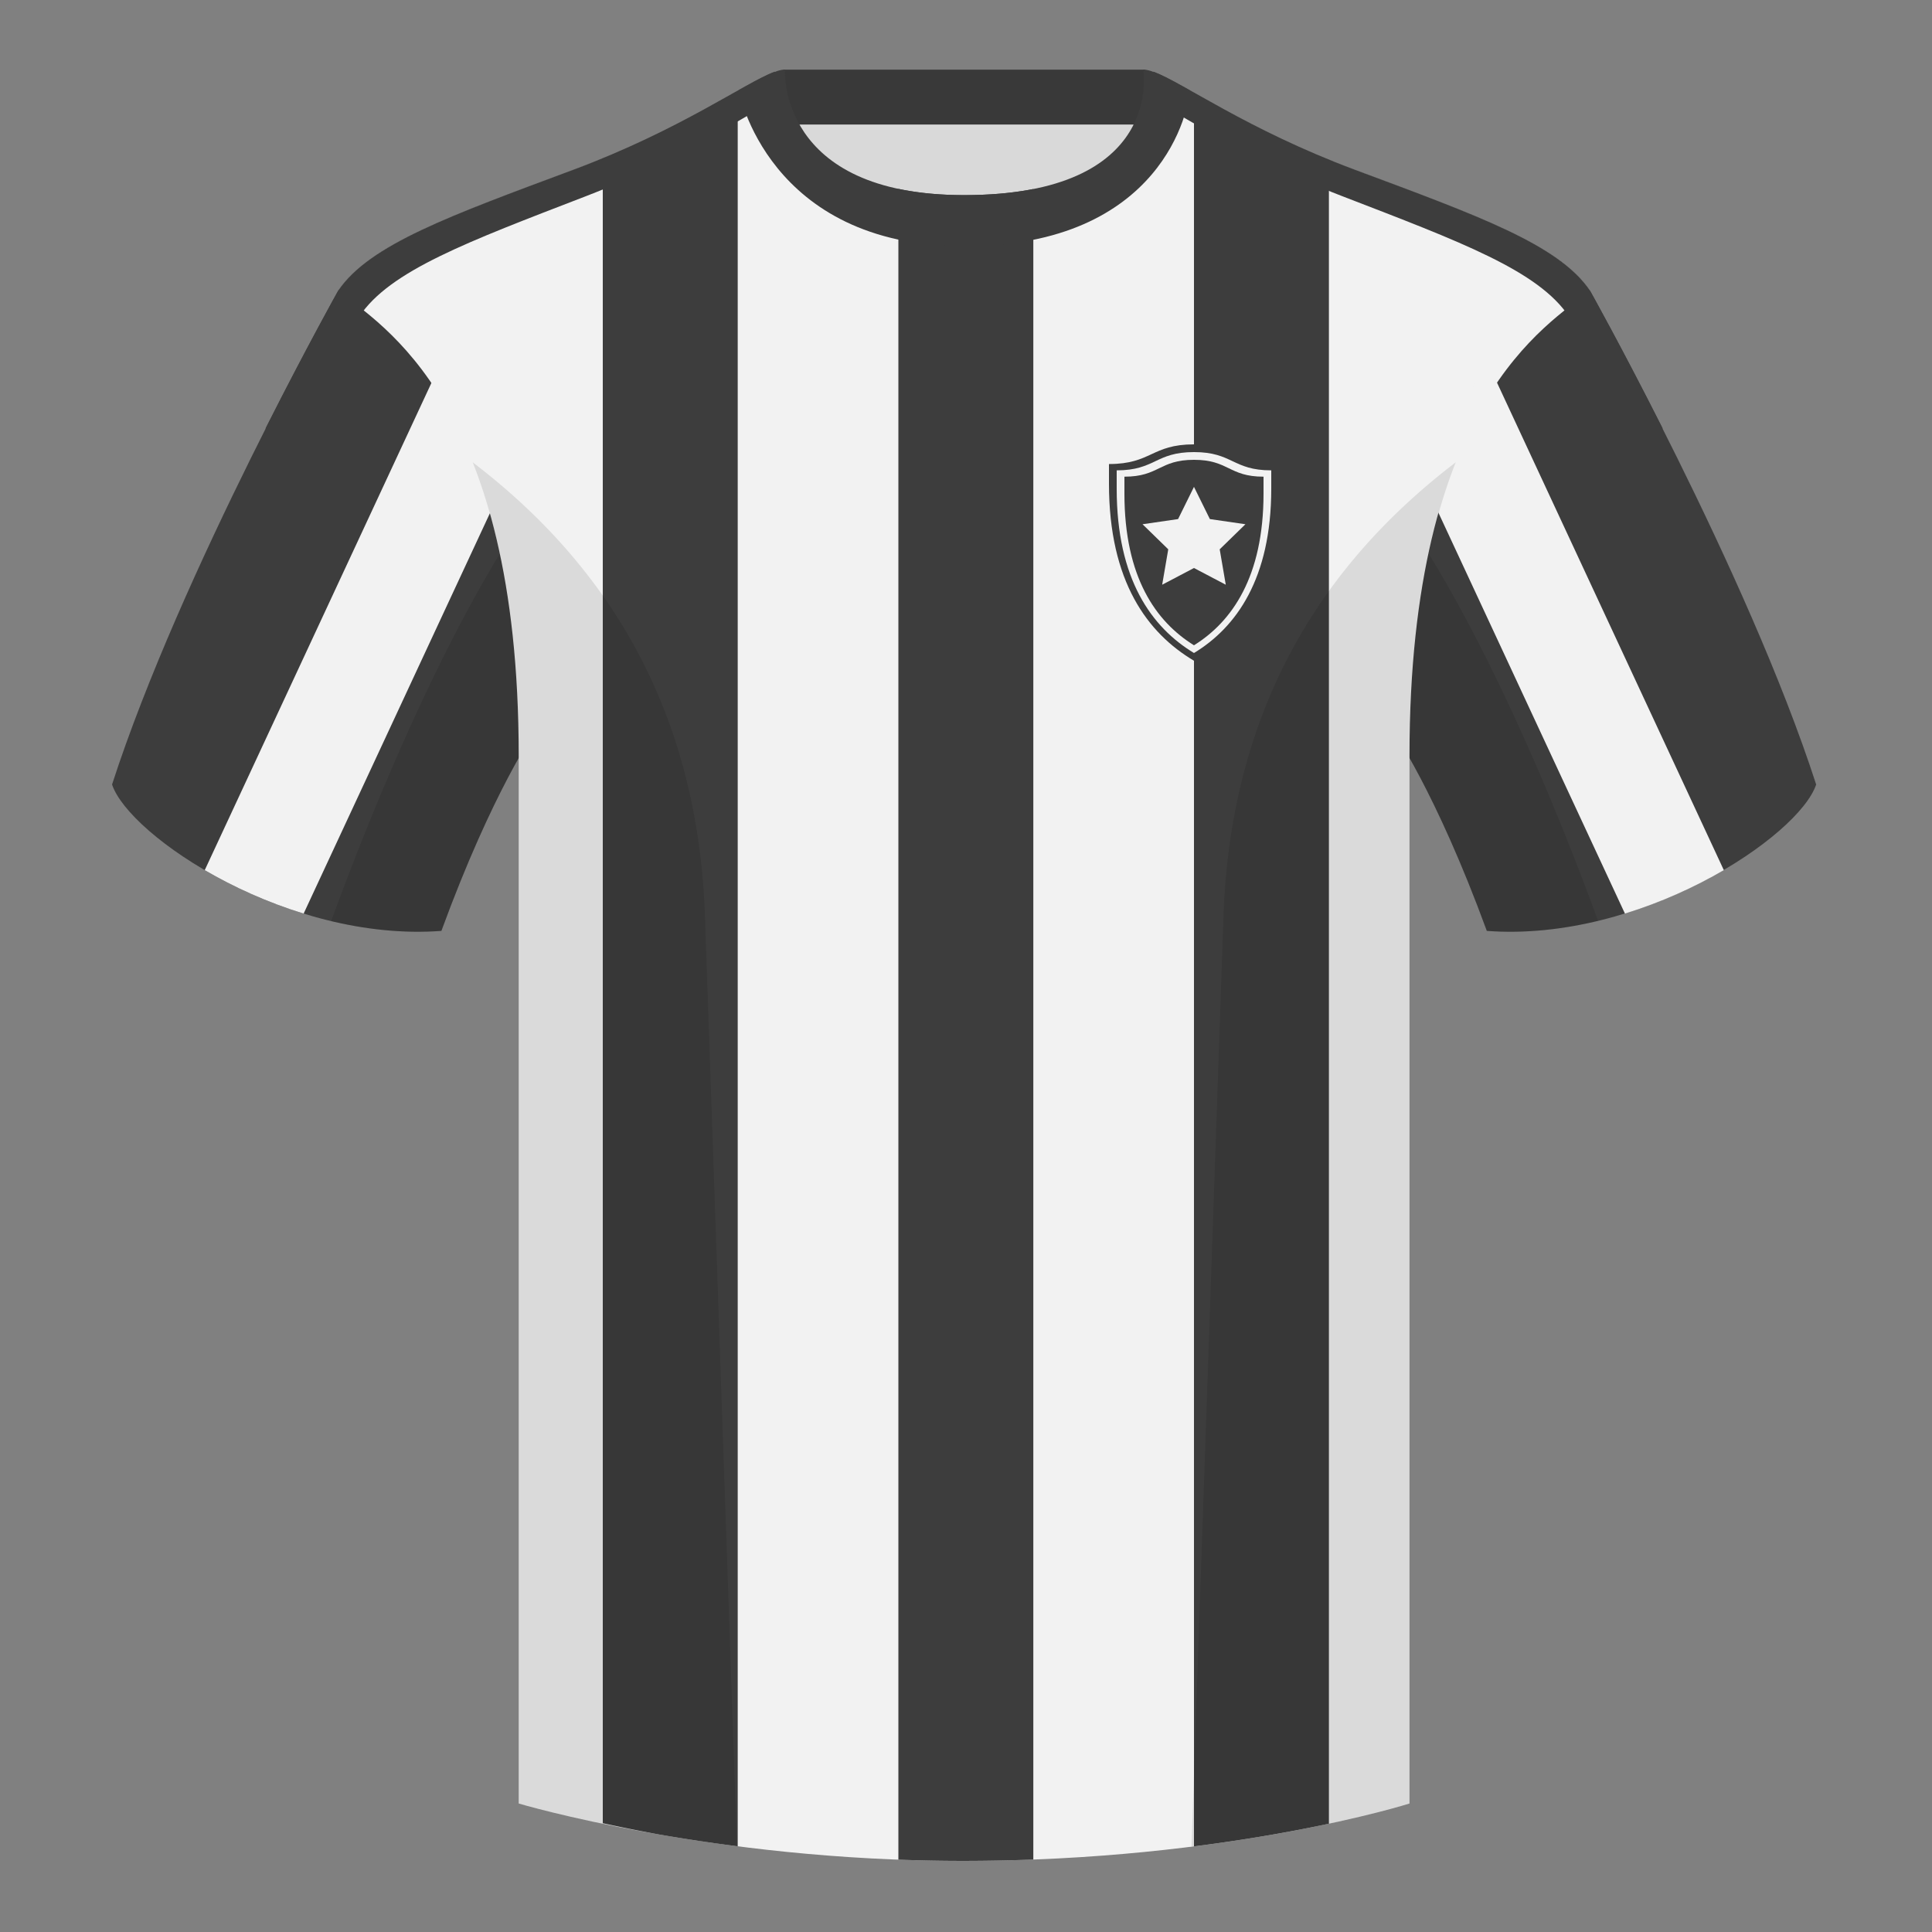 <?xml version="1.0" encoding="UTF-8"?><svg width="500" height="500" viewBox="0 0 500 500" xmlns="http://www.w3.org/2000/svg"><rect x="0" y="0" width="500" height="500" fill="#808080" stroke="none"/><g fill="none" fill-rule="evenodd"><path d="M0 0h500v500H0z"/><path fill="#D9D9D9" d="M203.003 109.223h93.643V21.928h-93.643z"/><path fill="#393939" d="M202.864 32.228h93.459v-14.2h-93.459z"/><path d="M87.547 75.258s-40.763 72.8-58.547 127.77c4.445 13.375 45.208 40.86 85.232 37.885 13.34-36.4 24.46-52 24.46-52s2.963-95.085-51.144-113.655m323.925 0s40.763 72.8 58.547 127.77c-4.445 13.375-45.208 40.86-85.232 37.885-13.34-36.4-24.46-52-24.46-52s-2.963-95.085 51.144-113.655" fill="#3D3D3D"/><path d="M249.511 57.703c-50.082 0-47.798-39.469-48.743-39.14-7.516 2.619-24.133 14.937-52.438 25.495-31.873 11.885-52.626 19.315-60.782 31.2 11.115 8.915 46.694 28.97 46.694 120.345v271.14s49.658 14.855 114.885 14.855c68.929 0 115.648-14.855 115.648-14.855v-271.14c0-91.375 35.58-111.43 46.699-120.345-8.157-11.885-28.91-19.315-60.782-31.2-28.36-10.577-44.982-22.919-52.478-25.511-.927-.318 4.177 39.156-48.703 39.156z" fill="#F2F2F2"/><path d="M200.528 18.535c.186.629.31 3.353 1.131 7.092-7.518 3.039-23.336 14.847-49.942 25.115-30.81 11.885-50.865 19.315-58.747 31.2 0 0-7.812 14.495-17.944 35.245l-6.307-6.323c10.639-21.091 18.829-35.718 18.829-35.718l.002.001c8.155-11.887 28.908-19.317 60.781-31.202 28.007-10.447 44.571-22.616 52.197-25.409zm97.966 0c7.627 2.792 24.19 14.962 52.197 25.409 31.873 11.885 52.626 19.315 60.78 31.202l.002-.001s8.19 14.627 18.829 35.718l-6.307 6.324c-10.132-20.75-17.944-35.245-17.944-35.245-7.882-11.885-27.937-19.315-58.747-31.2-26.606-10.268-42.424-22.075-49.942-25.115.82-3.739.945-6.463 1.131-7.092z" fill="#3D3D3D"/><path d="M170.746 474.792c-5.456-.995-10.395-2.002-14.746-2.958V41.045c15.475-6.388 26.936-13.016 34.921-17.504v454.278a470.601 470.601 0 01-20.175-3.028zm96.675-425.87v432.328a480.705 480.705 0 01-18.294.348c-5.667 0-11.217-.112-16.627-.317V48.878c4.832 1.025 10.458 1.617 17.009 1.617 6.95 0 12.87-.576 17.912-1.574zm76.5-7.507V471.971c-9.082 1.936-20.886 4.091-34.921 5.87V24.047c8.096 4.561 19.566 11.102 34.921 17.367z" fill="#3D3D3D"/><path d="M113.823 94.435c7.258 9.194 12.409 20.353 16.061 31.733L78.58 236.438c-9.412-2.901-18.145-6.894-25.592-11.248L113.823 94.435zm271.468 0L446.125 225.19c-7.447 4.354-16.18 8.347-25.592 11.248l-51.304-110.27c3.652-11.38 8.803-22.539 16.061-31.733z" fill="#F2F2F2"/><path d="M307.852 23.345c-5.772-3.24-9.728-5.345-12.008-5.345 0 0 5.882 32.495-46.335 32.495-48.52 0-46.335-32.495-46.335-32.495-2.28 0-6.236 2.105-12.003 5.345 0 0 7.368 40.38 58.403 40.38 51.478 0 58.278-35.895 58.278-40.38z" fill="#3D3D3D"/><path d="M413.584 238.323c-9.288 2.238-19.065 3.316-28.798 2.593-8.198-22.369-15.557-36.883-20.013-44.748v270.577s-21.102 6.71-55.866 11.11c-.182-.02-.363-.04-.544-.06 1.881-54.795 5.722-166.47 8.276-240.705 2.055-59.755 31.085-95.29 60.099-117.44-2.675 6.781-5.071 14.606-6.999 23.667 7.354 11.851 24.436 42.069 43.831 94.964.005.014.01.028.014.041zM190.717 477.795c-34.248-4.401-56.476-11.051-56.476-11.051V196.172c-4.456 7.867-11.814 22.379-20.01 44.743-9.633.716-19.309-.332-28.511-2.524a1.113 1.113 0 01.02-.097c19.377-52.847 36.305-83.066 43.61-94.944-1.929-9.075-4.328-16.912-7.006-23.701 29.014 22.15 58.044 57.685 60.099 117.44 2.554 74.235 6.396 185.91 8.276 240.705h-.002z" fill-opacity=".1" fill="#000"/><path d="M287 125.182v-5.091c11 0 11-5.091 22-5.091s11 5.091 22 5.091v5.091c0 25.139-10 38.691-22 45.818-12-7.127-22-20.465-22-45.818z" fill="#3D3D3D"/><path d="M289 126.454v-4.727c10 0 10-4.727 20-4.727s10 4.727 20 4.727v4.727c0 23.344-9.091 35.927-20 42.545-10.909-6.618-20-19.003-20-42.545z" fill="#F2F2F2"/><path d="M291 127.727v-4.364c9 0 9-4.364 18-4.364s9 4.364 18 4.364v4.364c0 21.548-8.182 33.164-18 39.273-9.818-6.109-18-17.542-18-39.273z" fill="#3D3D3D"/><path fill="#F2F2F2" d="M309 147l-8.229 4.326 1.572-9.163-6.657-6.489 9.2-1.337L309 126l4.114 8.337 9.2 1.337-6.657 6.489 1.572 9.163z"/></g></svg>
